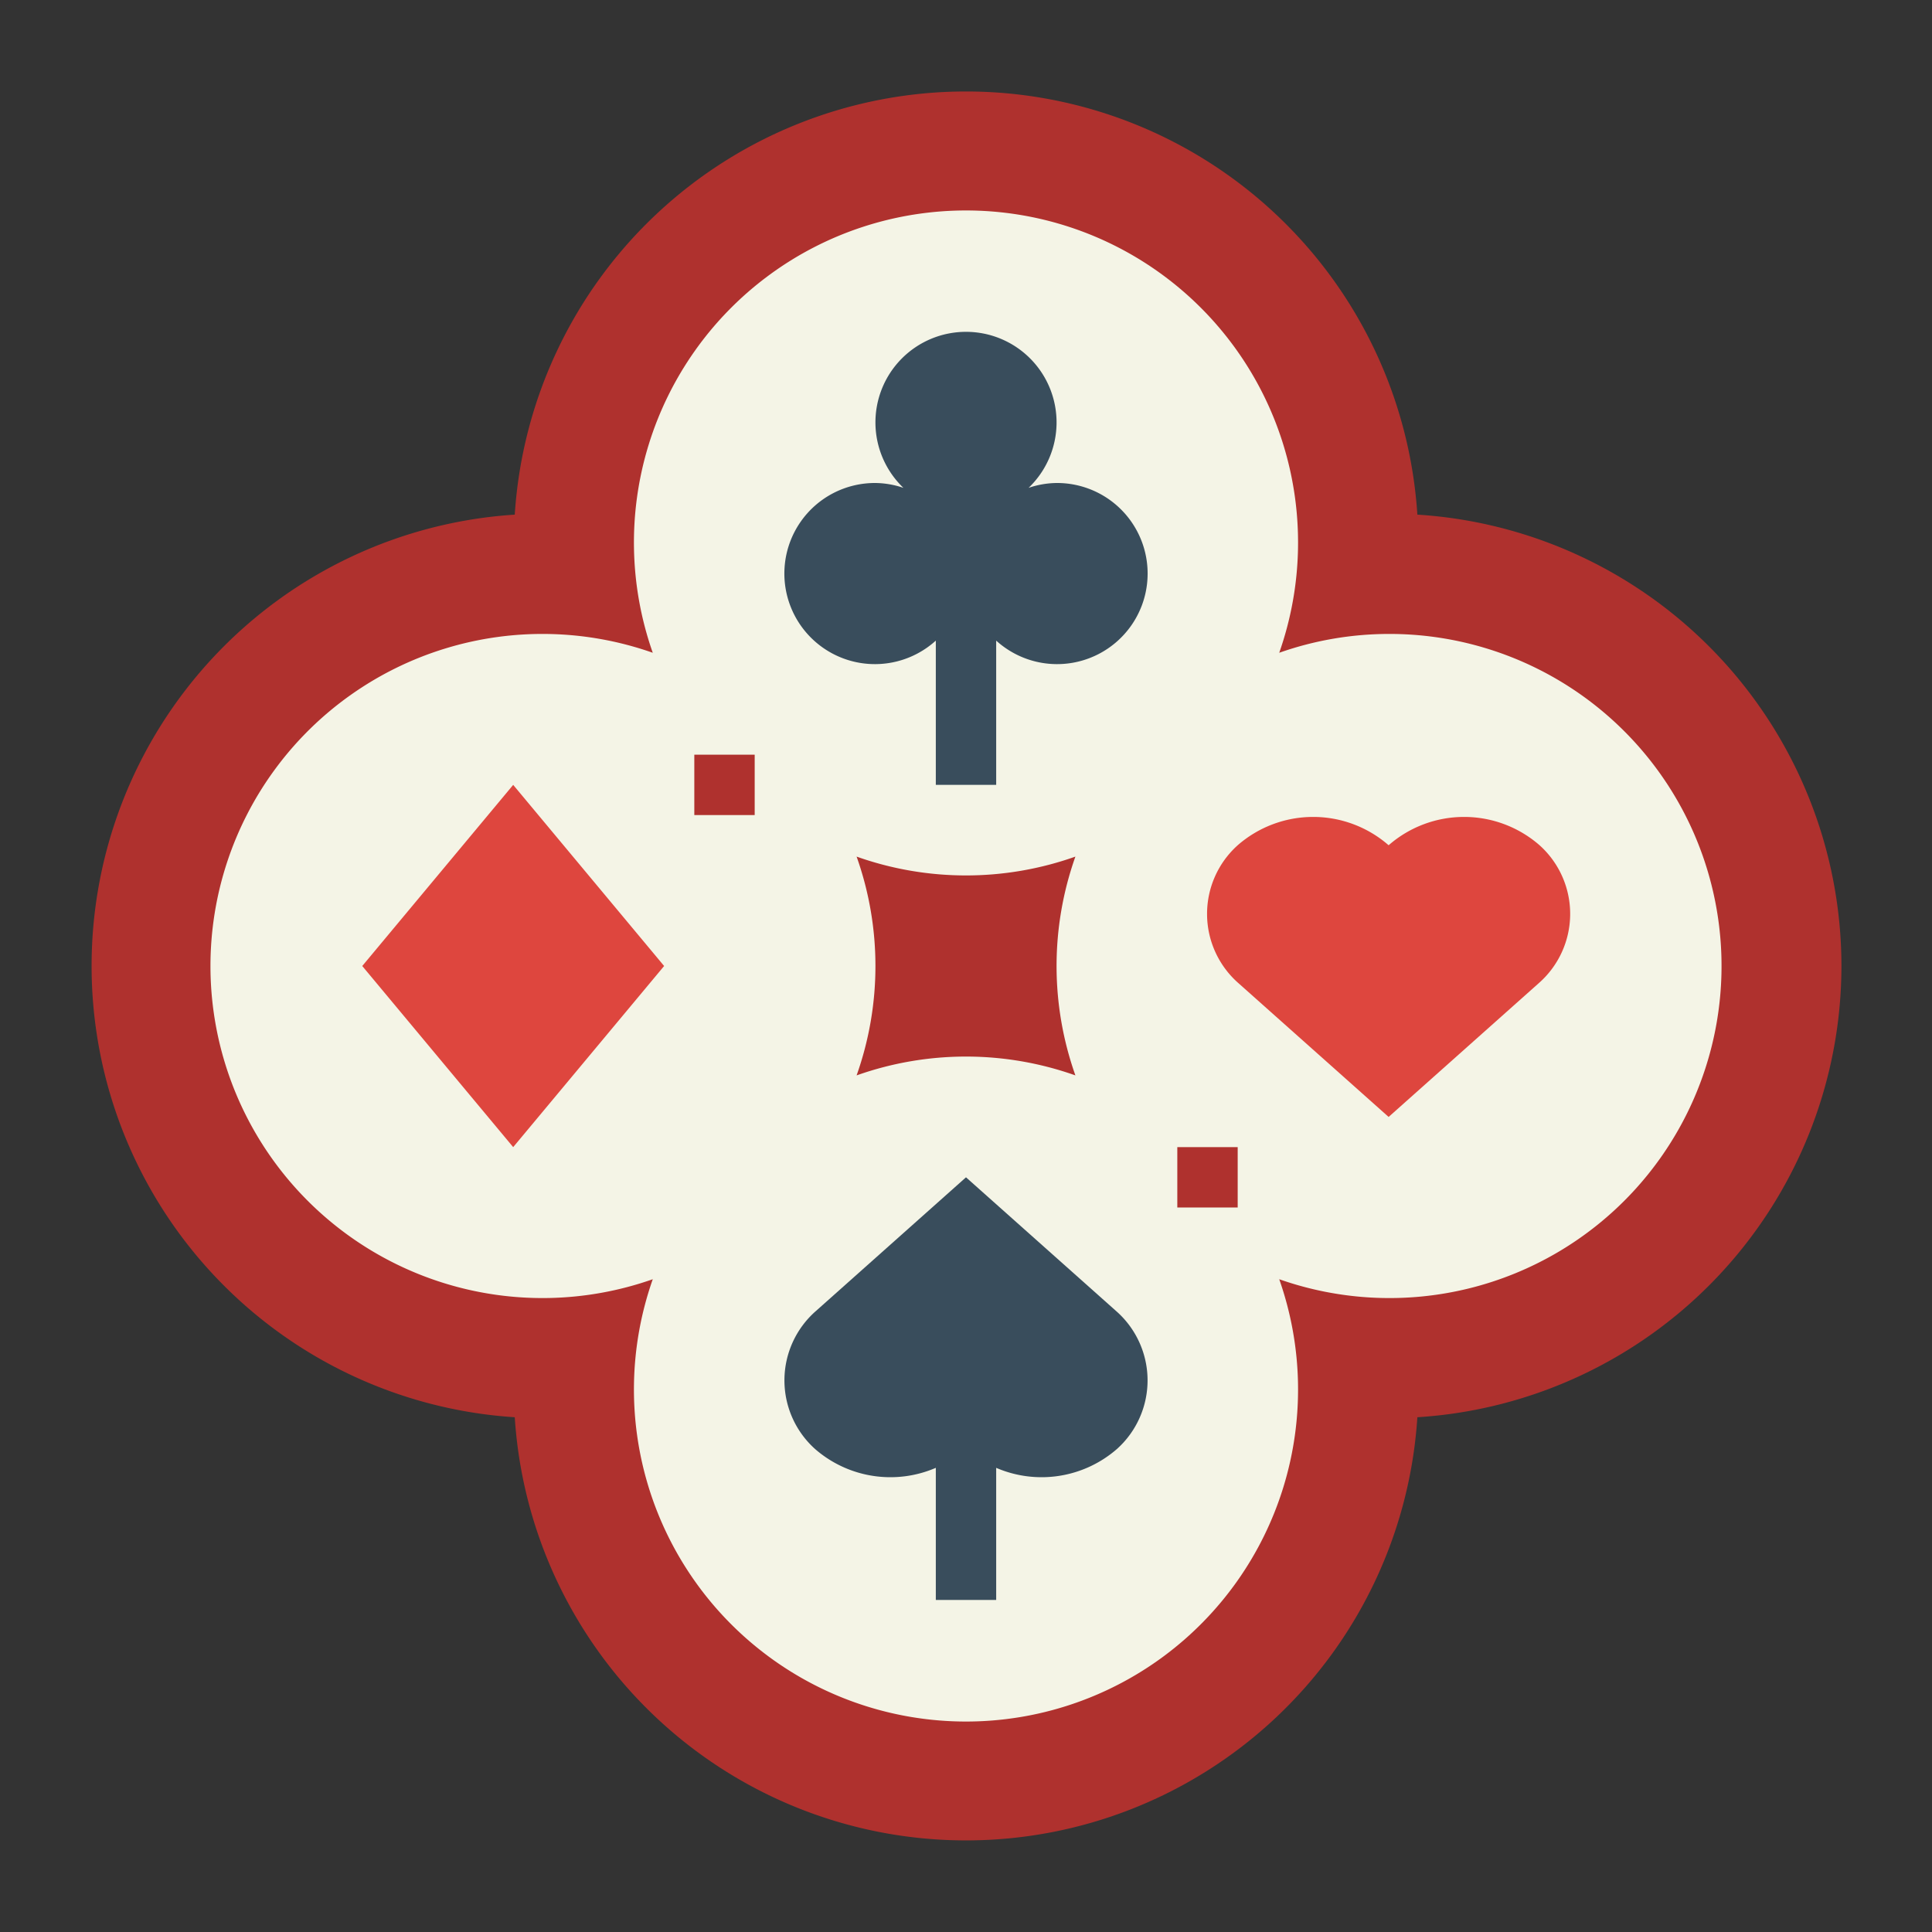 <svg height="512" viewBox="0 0 64 64" width="512" xmlns="http://www.w3.org/2000/svg"><rect x="0" y="0" width="64" height="64" fill="#333333" stroke="none"/><path d="m61 32a14.988 14.988 0 0 0 -14.048-14.952 14.981 14.981 0 0 0 -29.9 0 14.981 14.981 0 0 0 0 29.9 14.981 14.981 0 0 0 29.9 0 14.988 14.988 0 0 0 14.048-14.948z" fill="#af312e"/><path d="m46 21a10.96 10.96 0 0 0 -3.624.624 11 11 0 1 0 -20.752 0 11 11 0 1 0 0 20.752 11 11 0 1 0 20.752 0 11 11 0 1 0 3.624-21.376zm-17.624 14.624a10.836 10.836 0 0 0 0-7.248 10.836 10.836 0 0 0 7.248 0 10.836 10.836 0 0 0 0 7.248 10.836 10.836 0 0 0 -7.248 0z" fill="#f4f4e6"/><path d="m35 16a2.967 2.967 0 0 0 -.927.161 3 3 0 1 0 -4.146 0 2.967 2.967 0 0 0 -.927-.161 3 3 0 1 0 2 5.221v4.779h2v-4.779a3 3 0 1 0 2-5.221z" fill="#394d5c"/><path d="m17 26-5 6 5 6 5-6z" fill="#de463e"/><path d="m46 28a3.8 3.8 0 0 0 -5 0 3.054 3.054 0 0 0 .029 4.572l4.971 4.428 4.97-4.428a3.054 3.054 0 0 0 .03-4.572 3.8 3.8 0 0 0 -5 0z" fill="#de463e"/><path d="m36.971 43.428-4.971-4.428-4.971 4.428a3.054 3.054 0 0 0 -.029 4.572 3.8 3.8 0 0 0 4 .624v4.376h2v-4.376a3.8 3.8 0 0 0 4-.624 3.054 3.054 0 0 0 -.029-4.572z" fill="#394d5c"/><g fill="#af312e"><path d="m23 25h2v2h-2z"/><path d="m39 38h2v2h-2z"/></g></svg>